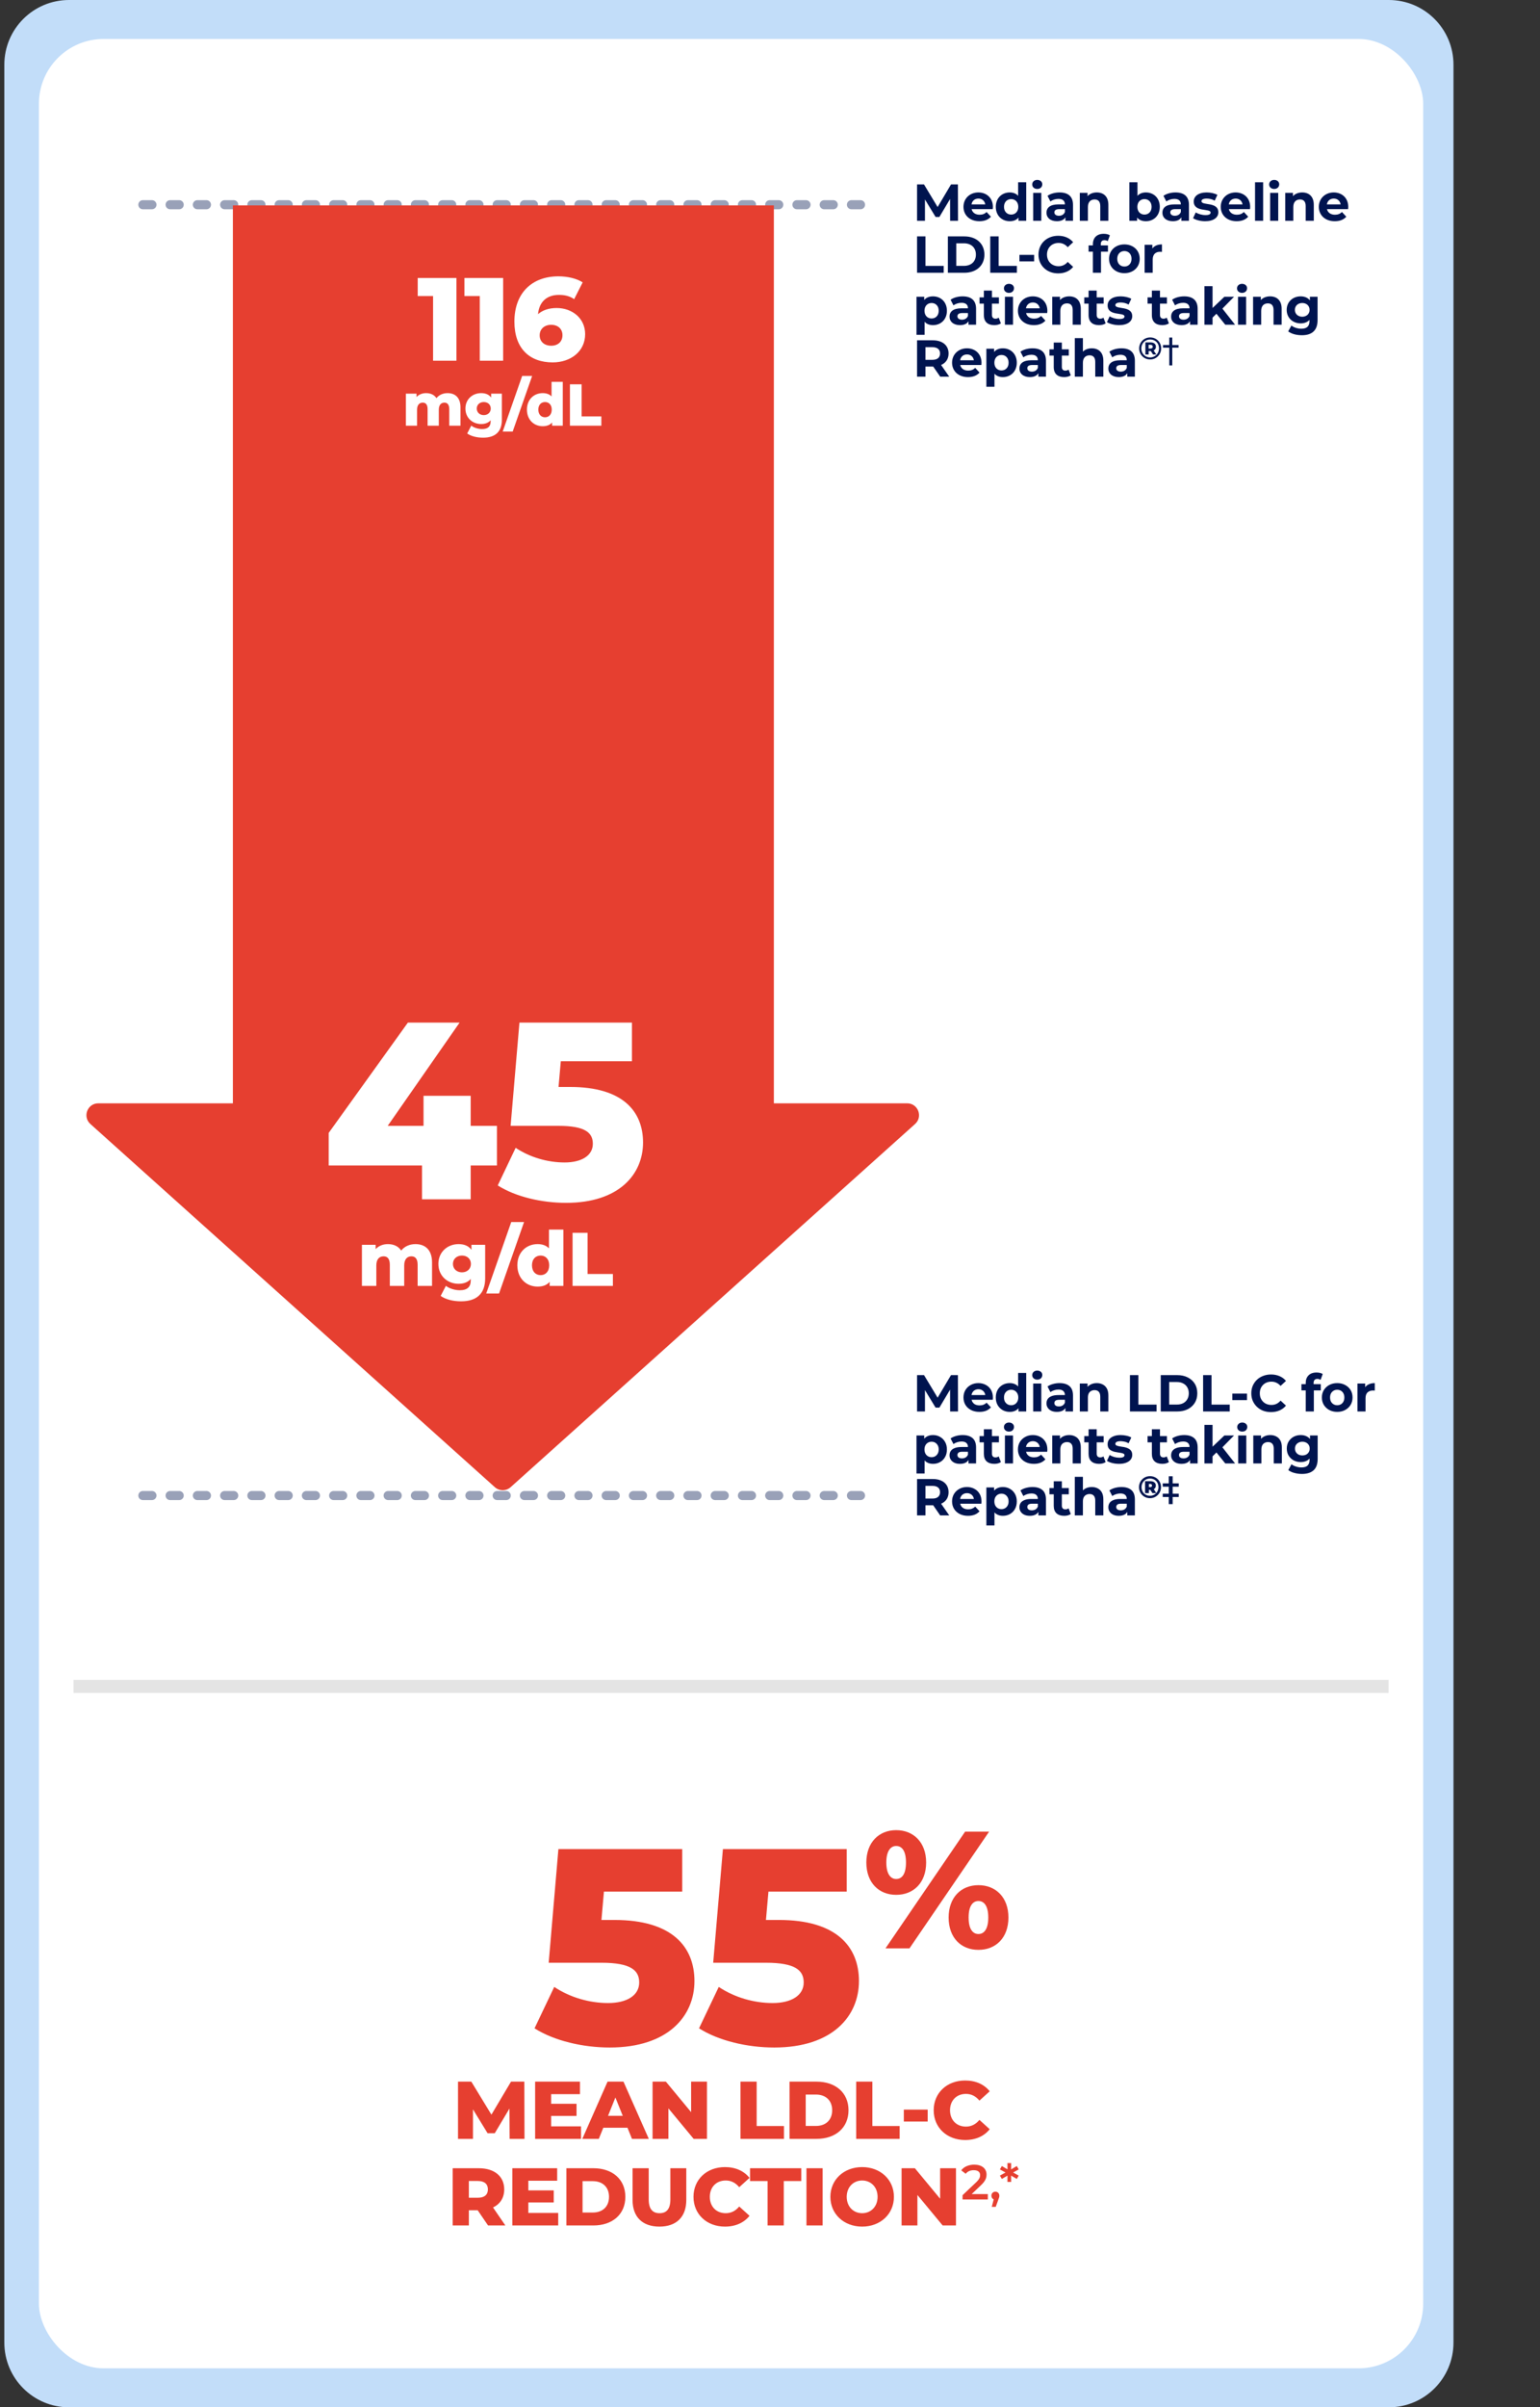 <svg width="356" height="556" viewBox="0 0 356 556" fill="none" xmlns="http://www.w3.org/2000/svg">
<rect x="0" y="0" width="356" height="556" fill="#333333" stroke="none"/>
<path d="M1 14.951C1 6.694 7.694 0 15.951 0H321.049C329.306 0 336 6.694 336 14.951V541.049C336 549.306 329.306 556 321.049 556H15.951C7.694 556 1 549.306 1 541.049V14.951Z" fill="#C2DDF9"/>
<rect x="9" y="9" width="320" height="538" rx="14.951" fill="white"/>
<path d="M142.05 443.44C155.335 443.44 160.534 449.602 160.534 457.56C160.534 465.582 154.501 472.899 140.959 472.899C134.734 472.899 128.123 471.358 123.567 468.47L128.123 458.908C131.781 461.346 136.274 462.63 140.574 462.63C144.874 462.63 147.762 460.897 147.762 457.881C147.762 455.121 145.901 453.324 139.034 453.324H126.84L129.086 427.075H157.71V436.894H139.611L139.034 443.44H142.05ZM180.078 443.44C193.363 443.44 198.562 449.602 198.562 457.56C198.562 465.582 192.529 472.899 178.987 472.899C172.762 472.899 166.152 471.358 161.595 468.47L166.152 458.908C169.81 461.346 174.302 462.63 178.602 462.63C182.902 462.63 185.79 460.897 185.79 457.881C185.79 455.121 183.929 453.324 177.062 453.324H164.868L167.114 427.075H195.738V436.894H177.64L177.062 443.44H180.078ZM207.163 437.639C203.197 437.639 200.271 434.867 200.271 430.169C200.271 425.509 203.197 422.698 207.163 422.698C211.168 422.698 214.095 425.509 214.095 430.169C214.095 434.867 211.168 437.639 207.163 437.639ZM204.699 450L223.105 423.045H228.65L210.244 450H204.699ZM207.163 433.981C208.473 433.981 209.435 432.903 209.435 430.169C209.435 427.435 208.473 426.357 207.163 426.357C205.931 426.357 204.891 427.435 204.891 430.169C204.891 432.903 205.931 433.981 207.163 433.981ZM226.186 450.347C222.181 450.347 219.293 447.574 219.293 442.876C219.293 438.217 222.181 435.406 226.186 435.406C230.191 435.406 233.117 438.217 233.117 442.876C233.117 447.574 230.191 450.347 226.186 450.347ZM226.186 446.688C227.457 446.688 228.458 445.61 228.458 442.876C228.458 440.142 227.457 439.064 226.186 439.064C224.915 439.064 223.914 440.142 223.914 442.876C223.914 445.61 224.915 446.688 226.186 446.688ZM121.247 494H117.811L117.773 486.995L114.375 492.697H112.713L109.334 487.184V494H105.879V480.784H108.956L113.601 488.411L118.132 480.784H121.209L121.247 494ZM127.404 491.111H134.314V494H123.703V480.784H134.069V483.673H127.404V485.9H133.276V488.695H127.404V491.111ZM146.093 494L145.054 491.432H139.466L138.428 494H134.614L140.448 480.784H144.129L149.982 494H146.093ZM140.561 488.676H143.959L142.26 484.447L140.561 488.676ZM159.765 480.784H163.427V494H160.35L154.516 486.958V494H150.853V480.784H153.931L159.765 487.826V480.784ZM171.181 494V480.784H174.919V491.036H181.225V494H171.181ZM182.516 494V480.784H188.765C193.145 480.784 196.147 483.333 196.147 487.392C196.147 491.451 193.145 494 188.765 494H182.516ZM186.254 491.017H188.614C190.861 491.017 192.371 489.676 192.371 487.392C192.371 485.107 190.861 483.767 188.614 483.767H186.254V491.017ZM197.925 494V480.784H201.664V491.036H207.97V494H197.925ZM208.937 489.997V487.241H214.45V489.997H208.937ZM223.109 494.264C218.918 494.264 215.84 491.413 215.84 487.392C215.84 483.37 218.918 480.52 223.109 480.52C225.545 480.52 227.508 481.407 228.792 483.012L226.413 485.164C225.583 484.163 224.563 483.616 223.298 483.616C221.127 483.616 219.617 485.126 219.617 487.392C219.617 489.658 221.127 491.168 223.298 491.168C224.563 491.168 225.583 490.62 226.413 489.62L228.792 491.772C227.508 493.377 225.545 494.264 223.109 494.264ZM112.822 514L110.425 510.488H108.386V514H104.647V500.784H110.689C114.295 500.784 116.561 502.653 116.561 505.674C116.561 507.618 115.617 509.053 113.974 509.846L116.825 514H112.822ZM112.785 505.674C112.785 504.447 112.011 503.729 110.462 503.729H108.386V507.6H110.462C112.011 507.6 112.785 506.882 112.785 505.674ZM122.135 511.111H129.045V514H118.434V500.784H128.8V503.673H122.135V505.9H128.007V508.695H122.135V511.111ZM130.931 514V500.784H137.18C141.56 500.784 144.562 503.333 144.562 507.392C144.562 511.451 141.56 514 137.18 514H130.931ZM134.669 511.017H137.029C139.276 511.017 140.786 509.676 140.786 507.392C140.786 505.107 139.276 503.767 137.029 503.767H134.669V511.017ZM152.438 514.264C148.53 514.264 146.227 512.055 146.227 508.109V500.784H149.965V507.996C149.965 510.262 150.909 511.168 152.476 511.168C154.024 511.168 154.968 510.262 154.968 507.996V500.784H158.65V508.109C158.65 512.055 156.347 514.264 152.438 514.264ZM167.583 514.264C163.391 514.264 160.314 511.413 160.314 507.392C160.314 503.37 163.391 500.52 167.583 500.52C170.018 500.52 171.982 501.407 173.266 503.012L170.887 505.164C170.056 504.163 169.037 503.616 167.772 503.616C165.6 503.616 164.09 505.126 164.09 507.392C164.09 509.658 165.6 511.168 167.772 511.168C169.037 511.168 170.056 510.62 170.887 509.62L173.266 511.772C171.982 513.377 170.018 514.264 167.583 514.264ZM177.446 514V503.748H173.387V500.784H185.225V503.748H181.185V514H177.446ZM186.429 514V500.784H190.167V514H186.429ZM199.303 514.264C195.073 514.264 191.958 511.357 191.958 507.392C191.958 503.427 195.073 500.52 199.303 500.52C203.532 500.52 206.647 503.427 206.647 507.392C206.647 511.357 203.532 514.264 199.303 514.264ZM199.303 511.168C201.304 511.168 202.871 509.676 202.871 507.392C202.871 505.107 201.304 503.616 199.303 503.616C197.301 503.616 195.734 505.107 195.734 507.392C195.734 509.676 197.301 511.168 199.303 511.168ZM217.328 500.784H220.99V514H217.913L212.079 506.958V514H208.416V500.784H211.494L217.328 507.826V500.784ZM224.62 506.754H228.359V508H222.513V507.014L225.663 504.024C226.433 503.288 226.569 502.823 226.569 502.381C226.569 501.656 226.07 501.237 225.096 501.237C224.326 501.237 223.68 501.498 223.238 502.064L222.207 501.271C222.819 500.444 223.918 499.957 225.221 499.957C226.943 499.957 228.053 500.829 228.053 502.234C228.053 503.004 227.838 503.707 226.739 504.738L224.62 506.754ZM230.101 506.199C230.633 506.199 231.018 506.584 231.018 507.139C231.018 507.388 230.962 507.592 230.758 508.113L230.18 509.711H229.263L229.716 507.977C229.399 507.841 229.183 507.547 229.183 507.139C229.183 506.573 229.58 506.199 230.101 506.199ZM235.493 501.056L234.201 501.77L235.493 502.483L235.051 503.254L233.737 502.483L233.748 503.945H232.887L232.899 502.495L231.596 503.254L231.143 502.483L232.446 501.77L231.143 501.056L231.596 500.274L232.899 501.045L232.887 499.595H233.748L233.737 501.056L235.051 500.274L235.493 501.056Z" fill="#E63F30"/>
<line opacity="0.4" x1="33.026" y1="47.281" x2="203.005" y2="47.281" stroke="#00144F" stroke-width="2.1" stroke-linecap="round" stroke-dasharray="2.1 4.2"/>
<line opacity="0.4" x1="33.026" y1="345.417" x2="203.005" y2="345.417" stroke="#00144F" stroke-width="2.1" stroke-linecap="round" stroke-dasharray="2.1 4.2"/>
<rect x="53.837" y="47.438" width="125.058" height="237.109" fill="#E63F30"/>
<path d="M114.387 343.481C115.427 344.414 117.003 344.414 118.044 343.481L211.538 259.602C213.407 257.925 212.221 254.827 209.709 254.827H22.721C20.21 254.827 19.024 257.925 20.893 259.602L114.387 343.481Z" fill="#E63F30"/>
<path d="M96.566 64.207H105.52V83.318H100.115V68.384H96.566V64.207ZM107.357 64.207H116.312V83.318H110.906V68.384H107.357V64.207ZM128.687 71.142C132.291 71.142 135.267 73.517 135.267 77.175C135.267 81.162 131.936 83.701 127.759 83.701C122.408 83.701 118.913 80.479 118.913 74.281C118.913 67.62 123.036 63.825 129.069 63.825C131.226 63.825 133.301 64.316 134.693 65.217L132.728 69.094C131.636 68.33 130.434 68.111 129.206 68.111C126.476 68.111 124.646 69.64 124.373 72.561C125.438 71.633 126.885 71.142 128.687 71.142ZM127.431 79.851C128.96 79.851 130.025 78.923 130.025 77.421C130.025 75.947 128.96 75.019 127.404 75.019C125.848 75.019 124.756 76.001 124.756 77.448C124.756 78.868 125.793 79.851 127.431 79.851ZM103.459 90.797C105.179 90.797 106.449 91.793 106.449 94.087V98.318H103.855V94.51C103.855 93.445 103.418 92.995 102.736 92.995C101.985 92.995 101.439 93.5 101.439 94.646V98.318H98.845V94.51C98.845 93.445 98.422 92.995 97.726 92.995C96.961 92.995 96.415 93.5 96.415 94.646V98.318H93.822V90.92H96.292V91.698C96.852 91.097 97.63 90.797 98.504 90.797C99.514 90.797 100.374 91.165 100.893 91.957C101.48 91.22 102.394 90.797 103.459 90.797ZM113.543 90.92H116.014V96.967C116.014 99.765 114.431 101.089 111.673 101.089C110.254 101.089 108.902 100.762 108.001 100.12L108.943 98.305C109.557 98.796 110.568 99.097 111.441 99.097C112.834 99.097 113.421 98.469 113.421 97.308V97.062C112.916 97.65 112.165 97.936 111.223 97.936C109.257 97.936 107.592 96.544 107.592 94.36C107.592 92.189 109.257 90.797 111.223 90.797C112.247 90.797 113.038 91.124 113.543 91.821V90.92ZM111.837 95.875C112.765 95.875 113.448 95.261 113.448 94.36C113.448 93.459 112.765 92.858 111.837 92.858C110.909 92.858 110.213 93.459 110.213 94.36C110.213 95.261 110.909 95.875 111.837 95.875ZM116.206 99.683L120.711 86.824H123.018L118.513 99.683H116.206ZM127.503 88.189H130.096V98.318H127.626V97.581C127.134 98.168 126.411 98.441 125.455 98.441C123.435 98.441 121.81 96.967 121.81 94.605C121.81 92.257 123.435 90.797 125.455 90.797C126.315 90.797 127.011 91.043 127.503 91.561V88.189ZM126.001 96.38C126.875 96.38 127.544 95.738 127.544 94.605C127.544 93.486 126.875 92.858 126.001 92.858C125.114 92.858 124.445 93.486 124.445 94.605C124.445 95.738 125.114 96.38 126.001 96.38ZM131.751 98.318V88.763H134.454V96.175H139.014V98.318H131.751Z" fill="white"/>
<path d="M114.875 260.032V269.186H108.811V277H97.557V269.186H75.982V261.664L94.292 236.182H106.246L89.627 260.032H97.907V253.093H108.811V260.032H114.875ZM131.857 251.052C143.927 251.052 148.65 256.65 148.65 263.88C148.65 271.169 143.169 277.816 130.865 277.816C125.209 277.816 119.203 276.417 115.063 273.793L119.203 265.105C122.527 267.32 126.609 268.487 130.516 268.487C134.422 268.487 137.046 266.912 137.046 264.172C137.046 261.664 135.355 260.032 129.116 260.032H118.037L120.078 236.182H146.085V245.104H129.641L129.116 251.052H131.857ZM96.037 287.344C98.245 287.344 99.875 288.623 99.875 291.567V297H96.545V292.11C96.545 290.743 95.984 290.165 95.108 290.165C94.144 290.165 93.443 290.814 93.443 292.286V297H90.113V292.11C90.113 290.743 89.57 290.165 88.676 290.165C87.695 290.165 86.994 290.814 86.994 292.286V297H83.664V287.501H86.836V288.5C87.555 287.729 88.553 287.344 89.675 287.344C90.972 287.344 92.076 287.817 92.742 288.833C93.496 287.887 94.67 287.344 96.037 287.344ZM108.983 287.501H112.155V295.265C112.155 298.858 110.122 300.558 106.582 300.558C104.76 300.558 103.025 300.137 101.868 299.313L103.077 296.982C103.866 297.613 105.163 297.999 106.284 297.999C108.072 297.999 108.826 297.193 108.826 295.703V295.388C108.177 296.141 107.213 296.509 106.004 296.509C103.48 296.509 101.342 294.722 101.342 291.918C101.342 289.131 103.48 287.344 106.004 287.344C107.318 287.344 108.335 287.764 108.983 288.658V287.501ZM106.793 293.863C107.984 293.863 108.861 293.074 108.861 291.918C108.861 290.761 107.984 289.99 106.793 289.99C105.601 289.99 104.707 290.761 104.707 291.918C104.707 293.074 105.601 293.863 106.793 293.863ZM112.402 298.753L118.185 282.244H121.147L115.364 298.753H112.402ZM126.904 283.996H130.234V297H127.062V296.054C126.431 296.807 125.502 297.158 124.276 297.158C121.682 297.158 119.596 295.265 119.596 292.233C119.596 289.219 121.682 287.344 124.276 287.344C125.38 287.344 126.274 287.659 126.904 288.325V283.996ZM124.977 294.511C126.098 294.511 126.957 293.688 126.957 292.233C126.957 290.796 126.098 289.99 124.977 289.99C123.838 289.99 122.979 290.796 122.979 292.233C122.979 293.688 123.838 294.511 124.977 294.511ZM132.359 297V284.732H135.829V294.249H141.683V297H132.359Z" fill="white"/>
<path d="M221.464 51H219.64L219.628 45.96L217.156 50.112H216.28L213.82 46.068V51H211.996V42.6H213.604L216.748 47.82L219.844 42.6H221.44L221.464 51ZM229.529 47.796C229.529 47.94 229.505 48.144 229.493 48.3H224.609C224.789 49.104 225.473 49.596 226.457 49.596C227.141 49.596 227.633 49.392 228.077 48.972L229.073 50.052C228.473 50.736 227.573 51.096 226.409 51.096C224.177 51.096 222.725 49.692 222.725 47.772C222.725 45.84 224.201 44.448 226.169 44.448C228.065 44.448 229.529 45.72 229.529 47.796ZM226.181 45.864C225.329 45.864 224.717 46.38 224.585 47.208H227.765C227.633 46.392 227.021 45.864 226.181 45.864ZM235.359 42.096H237.231V51H235.443V50.256C234.975 50.82 234.291 51.096 233.427 51.096C231.603 51.096 230.199 49.8 230.199 47.772C230.199 45.744 231.603 44.448 233.427 44.448C234.219 44.448 234.891 44.7 235.359 45.228V42.096ZM233.751 49.56C234.675 49.56 235.395 48.888 235.395 47.772C235.395 46.656 234.675 45.984 233.751 45.984C232.815 45.984 232.095 46.656 232.095 47.772C232.095 48.888 232.815 49.56 233.751 49.56ZM239.78 43.644C239.084 43.644 238.616 43.188 238.616 42.6C238.616 42.012 239.084 41.556 239.78 41.556C240.476 41.556 240.944 41.988 240.944 42.564C240.944 43.188 240.476 43.644 239.78 43.644ZM238.844 51V44.544H240.716V51H238.844ZM244.937 44.448C246.905 44.448 248.045 45.36 248.045 47.316V51H246.293V50.196C245.945 50.784 245.273 51.096 244.325 51.096C242.813 51.096 241.913 50.256 241.913 49.14C241.913 48 242.717 47.208 244.685 47.208H246.173C246.173 46.404 245.693 45.936 244.685 45.936C244.001 45.936 243.293 46.164 242.825 46.536L242.153 45.228C242.861 44.724 243.905 44.448 244.937 44.448ZM244.793 49.836C245.417 49.836 245.957 49.548 246.173 48.96V48.3H244.889C244.013 48.3 243.737 48.624 243.737 49.056C243.737 49.524 244.133 49.836 244.793 49.836ZM253.543 44.448C255.067 44.448 256.219 45.336 256.219 47.304V51H254.347V47.592C254.347 46.548 253.867 46.068 253.039 46.068C252.139 46.068 251.491 46.62 251.491 47.808V51H249.619V44.544H251.407V45.3C251.911 44.748 252.667 44.448 253.543 44.448ZM264.891 44.448C266.703 44.448 268.107 45.744 268.107 47.772C268.107 49.8 266.703 51.096 264.891 51.096C264.027 51.096 263.331 50.82 262.863 50.256V51H261.075V42.096H262.947V45.228C263.427 44.7 264.087 44.448 264.891 44.448ZM264.567 49.56C265.503 49.56 266.211 48.888 266.211 47.772C266.211 46.656 265.503 45.984 264.567 45.984C263.631 45.984 262.923 46.656 262.923 47.772C262.923 48.888 263.631 49.56 264.567 49.56ZM271.738 44.448C273.706 44.448 274.846 45.36 274.846 47.316V51H273.094V50.196C272.746 50.784 272.074 51.096 271.126 51.096C269.614 51.096 268.714 50.256 268.714 49.14C268.714 48 269.518 47.208 271.486 47.208H272.974C272.974 46.404 272.494 45.936 271.486 45.936C270.802 45.936 270.094 46.164 269.626 46.536L268.954 45.228C269.662 44.724 270.706 44.448 271.738 44.448ZM271.594 49.836C272.218 49.836 272.758 49.548 272.974 48.96V48.3H271.69C270.814 48.3 270.538 48.624 270.538 49.056C270.538 49.524 270.934 49.836 271.594 49.836ZM278.593 51.096C277.501 51.096 276.397 50.796 275.797 50.4L276.421 49.056C276.997 49.428 277.873 49.68 278.665 49.68C279.529 49.68 279.853 49.452 279.853 49.092C279.853 48.036 275.953 49.116 275.953 46.536C275.953 45.312 277.057 44.448 278.941 44.448C279.829 44.448 280.813 44.652 281.425 45.012L280.801 46.344C280.165 45.984 279.529 45.864 278.941 45.864C278.101 45.864 277.741 46.128 277.741 46.464C277.741 47.568 281.641 46.5 281.641 49.044C281.641 50.244 280.525 51.096 278.593 51.096ZM289 47.796C289 47.94 288.976 48.144 288.964 48.3H284.08C284.26 49.104 284.944 49.596 285.928 49.596C286.612 49.596 287.104 49.392 287.548 48.972L288.544 50.052C287.944 50.736 287.044 51.096 285.88 51.096C283.648 51.096 282.196 49.692 282.196 47.772C282.196 45.84 283.672 44.448 285.64 44.448C287.536 44.448 289 45.72 289 47.796ZM285.652 45.864C284.8 45.864 284.188 46.38 284.056 47.208H287.236C287.104 46.392 286.492 45.864 285.652 45.864ZM290.126 51V42.096H291.998V51H290.126ZM294.551 43.644C293.855 43.644 293.387 43.188 293.387 42.6C293.387 42.012 293.855 41.556 294.551 41.556C295.247 41.556 295.715 41.988 295.715 42.564C295.715 43.188 295.247 43.644 294.551 43.644ZM293.615 51V44.544H295.487V51H293.615ZM301.029 44.448C302.553 44.448 303.705 45.336 303.705 47.304V51H301.833V47.592C301.833 46.548 301.353 46.068 300.525 46.068C299.625 46.068 298.977 46.62 298.977 47.808V51H297.105V44.544H298.893V45.3C299.397 44.748 300.153 44.448 301.029 44.448ZM311.676 47.796C311.676 47.94 311.652 48.144 311.64 48.3H306.756C306.936 49.104 307.62 49.596 308.604 49.596C309.288 49.596 309.78 49.392 310.224 48.972L311.22 50.052C310.62 50.736 309.72 51.096 308.556 51.096C306.324 51.096 304.872 49.692 304.872 47.772C304.872 45.84 306.348 44.448 308.316 44.448C310.212 44.448 311.676 45.72 311.676 47.796ZM308.328 45.864C307.476 45.864 306.864 46.38 306.732 47.208H309.912C309.78 46.392 309.168 45.864 308.328 45.864ZM211.996 63V54.6H213.94V61.416H218.152V63H211.996ZM219.118 63V54.6H222.934C225.682 54.6 227.566 56.256 227.566 58.8C227.566 61.344 225.682 63 222.934 63H219.118ZM221.062 61.404H222.838C224.506 61.404 225.598 60.408 225.598 58.8C225.598 57.192 224.506 56.196 222.838 56.196H221.062V61.404ZM228.912 63V54.6H230.856V61.416H235.068V63H228.912ZM235.662 60.372V58.872H239.058V60.372H235.662ZM244.61 63.144C242.006 63.144 240.062 61.332 240.062 58.8C240.062 56.268 242.006 54.456 244.622 54.456C246.074 54.456 247.286 54.984 248.078 55.944L246.83 57.096C246.266 56.448 245.558 56.112 244.718 56.112C243.146 56.112 242.03 57.216 242.03 58.8C242.03 60.384 243.146 61.488 244.718 61.488C245.558 61.488 246.266 61.152 246.83 60.492L248.078 61.644C247.286 62.616 246.074 63.144 244.61 63.144ZM254.469 56.412V56.688H256.125V58.128H254.517V63H252.645V58.128H251.649V56.688H252.645V56.4C252.645 54.948 253.533 54 255.141 54C255.669 54 256.221 54.108 256.569 54.348L256.077 55.704C255.873 55.56 255.609 55.476 255.321 55.476C254.769 55.476 254.469 55.776 254.469 56.412ZM259.928 63.096C257.876 63.096 256.376 61.716 256.376 59.772C256.376 57.828 257.876 56.448 259.928 56.448C261.98 56.448 263.468 57.828 263.468 59.772C263.468 61.716 261.98 63.096 259.928 63.096ZM259.928 61.56C260.864 61.56 261.572 60.888 261.572 59.772C261.572 58.656 260.864 57.984 259.928 57.984C258.992 57.984 258.272 58.656 258.272 59.772C258.272 60.888 258.992 61.56 259.928 61.56ZM266.387 57.396C266.843 56.772 267.611 56.448 268.607 56.448V58.176C268.451 58.164 268.331 58.152 268.187 58.152C267.155 58.152 266.471 58.716 266.471 59.952V63H264.599V56.544H266.387V57.396ZM215.68 68.448C217.492 68.448 218.896 69.744 218.896 71.772C218.896 73.8 217.492 75.096 215.68 75.096C214.876 75.096 214.216 74.844 213.736 74.316V77.328H211.864V68.544H213.652V69.288C214.12 68.724 214.816 68.448 215.68 68.448ZM215.356 73.56C216.292 73.56 217 72.888 217 71.772C217 70.656 216.292 69.984 215.356 69.984C214.42 69.984 213.712 70.656 213.712 71.772C213.712 72.888 214.42 73.56 215.356 73.56ZM222.528 68.448C224.496 68.448 225.636 69.36 225.636 71.316V75H223.884V74.196C223.536 74.784 222.864 75.096 221.916 75.096C220.404 75.096 219.504 74.256 219.504 73.14C219.504 72 220.308 71.208 222.276 71.208H223.764C223.764 70.404 223.284 69.936 222.276 69.936C221.592 69.936 220.884 70.164 220.416 70.536L219.744 69.228C220.452 68.724 221.496 68.448 222.528 68.448ZM222.384 73.836C223.008 73.836 223.548 73.548 223.764 72.96V72.3H222.48C221.604 72.3 221.328 72.624 221.328 73.056C221.328 73.524 221.724 73.836 222.384 73.836ZM230.87 73.368L231.374 74.688C230.99 74.964 230.426 75.096 229.85 75.096C228.326 75.096 227.438 74.316 227.438 72.78V70.128H226.442V68.688H227.438V67.116H229.31V68.688H230.918V70.128H229.31V72.756C229.31 73.308 229.61 73.608 230.114 73.608C230.39 73.608 230.666 73.524 230.87 73.368ZM233.241 67.644C232.545 67.644 232.077 67.188 232.077 66.6C232.077 66.012 232.545 65.556 233.241 65.556C233.937 65.556 234.405 65.988 234.405 66.564C234.405 67.188 233.937 67.644 233.241 67.644ZM232.305 75V68.544H234.177V75H232.305ZM242.118 71.796C242.118 71.94 242.094 72.144 242.082 72.3H237.198C237.378 73.104 238.062 73.596 239.046 73.596C239.73 73.596 240.222 73.392 240.666 72.972L241.662 74.052C241.062 74.736 240.162 75.096 238.998 75.096C236.766 75.096 235.314 73.692 235.314 71.772C235.314 69.84 236.79 68.448 238.758 68.448C240.654 68.448 242.118 69.72 242.118 71.796ZM238.77 69.864C237.918 69.864 237.306 70.38 237.174 71.208H240.354C240.222 70.392 239.61 69.864 238.77 69.864ZM247.168 68.448C248.692 68.448 249.844 69.336 249.844 71.304V75H247.972V71.592C247.972 70.548 247.492 70.068 246.664 70.068C245.764 70.068 245.116 70.62 245.116 71.808V75H243.244V68.544H245.032V69.3C245.536 68.748 246.292 68.448 247.168 68.448ZM255.081 73.368L255.585 74.688C255.201 74.964 254.637 75.096 254.061 75.096C252.537 75.096 251.649 74.316 251.649 72.78V70.128H250.653V68.688H251.649V67.116H253.521V68.688H255.129V70.128H253.521V72.756C253.521 73.308 253.821 73.608 254.325 73.608C254.601 73.608 254.877 73.524 255.081 73.368ZM258.688 75.096C257.596 75.096 256.492 74.796 255.892 74.4L256.516 73.056C257.092 73.428 257.968 73.68 258.76 73.68C259.624 73.68 259.948 73.452 259.948 73.092C259.948 72.036 256.048 73.116 256.048 70.536C256.048 69.312 257.152 68.448 259.036 68.448C259.924 68.448 260.908 68.652 261.52 69.012L260.896 70.344C260.26 69.984 259.624 69.864 259.036 69.864C258.196 69.864 257.836 70.128 257.836 70.464C257.836 71.568 261.736 70.5 261.736 73.044C261.736 74.244 260.62 75.096 258.688 75.096ZM269.71 73.368L270.214 74.688C269.83 74.964 269.266 75.096 268.69 75.096C267.166 75.096 266.278 74.316 266.278 72.78V70.128H265.282V68.688H266.278V67.116H268.15V68.688H269.758V70.128H268.15V72.756C268.15 73.308 268.45 73.608 268.954 73.608C269.23 73.608 269.506 73.524 269.71 73.368ZM273.748 68.448C275.716 68.448 276.856 69.36 276.856 71.316V75H275.104V74.196C274.756 74.784 274.084 75.096 273.136 75.096C271.624 75.096 270.724 74.256 270.724 73.14C270.724 72 271.528 71.208 273.496 71.208H274.984C274.984 70.404 274.504 69.936 273.496 69.936C272.812 69.936 272.104 70.164 271.636 70.536L270.964 69.228C271.672 68.724 272.716 68.448 273.748 68.448ZM273.604 73.836C274.228 73.836 274.768 73.548 274.984 72.96V72.3H273.7C272.824 72.3 272.548 72.624 272.548 73.056C272.548 73.524 272.944 73.836 273.604 73.836ZM283.243 75L281.203 72.468L280.303 73.356V75H278.431V66.096H280.303V71.136L283.039 68.544H285.271L282.583 71.28L285.511 75H283.243ZM287.122 67.644C286.426 67.644 285.958 67.188 285.958 66.6C285.958 66.012 286.426 65.556 287.122 65.556C287.818 65.556 288.286 65.988 288.286 66.564C288.286 67.188 287.818 67.644 287.122 67.644ZM286.186 75V68.544H288.058V75H286.186ZM293.599 68.448C295.123 68.448 296.275 69.336 296.275 71.304V75H294.403V71.592C294.403 70.548 293.923 70.068 293.095 70.068C292.195 70.068 291.547 70.62 291.547 71.808V75H289.675V68.544H291.463V69.3C291.967 68.748 292.723 68.448 293.599 68.448ZM302.806 68.544H304.582V73.92C304.582 76.32 303.286 77.424 300.958 77.424C299.734 77.424 298.546 77.124 297.79 76.536L298.534 75.192C299.086 75.636 299.986 75.924 300.814 75.924C302.134 75.924 302.71 75.324 302.71 74.16V73.884C302.218 74.424 301.51 74.688 300.67 74.688C298.882 74.688 297.442 73.452 297.442 71.568C297.442 69.684 298.882 68.448 300.67 68.448C301.57 68.448 302.314 68.748 302.806 69.372V68.544ZM301.042 73.152C302.026 73.152 302.734 72.516 302.734 71.568C302.734 70.62 302.026 69.984 301.042 69.984C300.058 69.984 299.338 70.62 299.338 71.568C299.338 72.516 300.058 73.152 301.042 73.152ZM219.436 87H217.348L215.728 84.66H215.632H213.94V87H211.996V78.6H215.632C217.876 78.6 219.28 79.764 219.28 81.648C219.28 82.908 218.644 83.832 217.552 84.3L219.436 87ZM217.312 81.648C217.312 80.724 216.712 80.184 215.524 80.184H213.94V83.112H215.524C216.712 83.112 217.312 82.56 217.312 81.648ZM226.892 83.796C226.892 83.94 226.868 84.144 226.856 84.3H221.972C222.152 85.104 222.836 85.596 223.82 85.596C224.504 85.596 224.996 85.392 225.44 84.972L226.436 86.052C225.836 86.736 224.936 87.096 223.772 87.096C221.54 87.096 220.088 85.692 220.088 83.772C220.088 81.84 221.564 80.448 223.532 80.448C225.428 80.448 226.892 81.72 226.892 83.796ZM223.544 81.864C222.692 81.864 222.08 82.38 221.948 83.208H225.128C224.996 82.392 224.384 81.864 223.544 81.864ZM231.835 80.448C233.647 80.448 235.051 81.744 235.051 83.772C235.051 85.8 233.647 87.096 231.835 87.096C231.031 87.096 230.371 86.844 229.891 86.316V89.328H228.019V80.544H229.807V81.288C230.275 80.724 230.971 80.448 231.835 80.448ZM231.511 85.56C232.447 85.56 233.155 84.888 233.155 83.772C233.155 82.656 232.447 81.984 231.511 81.984C230.575 81.984 229.867 82.656 229.867 83.772C229.867 84.888 230.575 85.56 231.511 85.56ZM238.682 80.448C240.65 80.448 241.79 81.36 241.79 83.316V87H240.038V86.196C239.69 86.784 239.018 87.096 238.07 87.096C236.558 87.096 235.658 86.256 235.658 85.14C235.658 84 236.462 83.208 238.43 83.208H239.918C239.918 82.404 239.438 81.936 238.43 81.936C237.746 81.936 237.038 82.164 236.57 82.536L235.898 81.228C236.606 80.724 237.65 80.448 238.682 80.448ZM238.538 85.836C239.162 85.836 239.702 85.548 239.918 84.96V84.3H238.634C237.758 84.3 237.482 84.624 237.482 85.056C237.482 85.524 237.878 85.836 238.538 85.836ZM247.024 85.368L247.528 86.688C247.144 86.964 246.58 87.096 246.004 87.096C244.48 87.096 243.592 86.316 243.592 84.78V82.128H242.596V80.688H243.592V79.116H245.464V80.688H247.072V82.128H245.464V84.756C245.464 85.308 245.764 85.608 246.268 85.608C246.544 85.608 246.82 85.524 247.024 85.368ZM252.383 80.448C253.907 80.448 255.059 81.336 255.059 83.304V87H253.187V83.592C253.187 82.548 252.707 82.068 251.879 82.068C250.979 82.068 250.331 82.62 250.331 83.808V87H248.459V78.096H250.331V81.216C250.835 80.712 251.555 80.448 252.383 80.448ZM259.24 80.448C261.208 80.448 262.348 81.36 262.348 83.316V87H260.596V86.196C260.248 86.784 259.576 87.096 258.628 87.096C257.116 87.096 256.216 86.256 256.216 85.14C256.216 84 257.02 83.208 258.988 83.208H260.476C260.476 82.404 259.996 81.936 258.988 81.936C258.304 81.936 257.596 82.164 257.128 82.536L256.456 81.228C257.164 80.724 258.208 80.448 259.24 80.448ZM259.096 85.836C259.72 85.836 260.26 85.548 260.476 84.96V84.3H259.192C258.316 84.3 258.04 84.624 258.04 85.056C258.04 85.524 258.436 85.836 259.096 85.836ZM265.888 77.938C267.335 77.938 268.422 79.033 268.422 80.466C268.422 81.898 267.306 83.022 265.874 83.022C264.441 83.022 263.339 81.898 263.339 80.48C263.339 79.062 264.441 77.938 265.888 77.938ZM265.874 82.554C267.047 82.554 267.933 81.639 267.933 80.466C267.933 79.292 267.076 78.406 265.888 78.406C264.7 78.406 263.836 79.314 263.836 80.48C263.836 81.646 264.7 82.554 265.874 82.554ZM267.213 80.077C267.213 80.487 267.026 80.782 266.687 80.941L267.299 81.877H266.55L266.025 81.07H265.996H265.528V81.877H264.779V79.083H265.996C266.759 79.083 267.213 79.472 267.213 80.077ZM265.521 80.509H265.946C266.284 80.509 266.478 80.35 266.478 80.077C266.478 79.796 266.284 79.638 265.946 79.638H265.521V80.509ZM270.303 84.397V80.293H268.856V79.688H270.303V77.96H270.994V79.688H272.456V80.293H270.994V84.397H270.303Z" fill="#00144F"/>
<path d="M211.996 326V317.6H213.604L217.18 323.528H216.328L219.844 317.6H221.44L221.464 326H219.64L219.628 320.396H219.964L217.156 325.112H216.28L213.412 320.396H213.82V326H211.996ZM226.409 326.096C225.673 326.096 225.025 325.952 224.465 325.664C223.913 325.376 223.485 324.984 223.181 324.488C222.877 323.984 222.725 323.412 222.725 322.772C222.725 322.124 222.873 321.552 223.169 321.056C223.473 320.552 223.885 320.16 224.405 319.88C224.925 319.592 225.513 319.448 226.169 319.448C226.801 319.448 227.369 319.584 227.873 319.856C228.385 320.12 228.789 320.504 229.085 321.008C229.381 321.504 229.529 322.1 229.529 322.796C229.529 322.868 229.525 322.952 229.517 323.048C229.509 323.136 229.501 323.22 229.493 323.3H224.249V322.208H228.509L227.789 322.532C227.789 322.196 227.721 321.904 227.585 321.656C227.449 321.408 227.261 321.216 227.021 321.08C226.781 320.936 226.501 320.864 226.181 320.864C225.861 320.864 225.577 320.936 225.329 321.08C225.089 321.216 224.901 321.412 224.765 321.668C224.629 321.916 224.561 322.212 224.561 322.556V322.844C224.561 323.196 224.637 323.508 224.789 323.78C224.949 324.044 225.169 324.248 225.449 324.392C225.737 324.528 226.073 324.596 226.457 324.596C226.801 324.596 227.101 324.544 227.357 324.44C227.621 324.336 227.861 324.18 228.077 323.972L229.073 325.052C228.777 325.388 228.405 325.648 227.957 325.832C227.509 326.008 226.993 326.096 226.409 326.096ZM233.427 326.096C232.819 326.096 232.271 325.96 231.783 325.688C231.295 325.408 230.907 325.02 230.619 324.524C230.339 324.028 230.199 323.444 230.199 322.772C230.199 322.092 230.339 321.504 230.619 321.008C230.907 320.512 231.295 320.128 231.783 319.856C232.271 319.584 232.819 319.448 233.427 319.448C233.971 319.448 234.447 319.568 234.855 319.808C235.263 320.048 235.579 320.412 235.803 320.9C236.027 321.388 236.139 322.012 236.139 322.772C236.139 323.524 236.031 324.148 235.815 324.644C235.599 325.132 235.287 325.496 234.879 325.736C234.479 325.976 233.995 326.096 233.427 326.096ZM233.751 324.56C234.055 324.56 234.331 324.488 234.579 324.344C234.827 324.2 235.023 323.996 235.167 323.732C235.319 323.46 235.395 323.14 235.395 322.772C235.395 322.396 235.319 322.076 235.167 321.812C235.023 321.548 234.827 321.344 234.579 321.2C234.331 321.056 234.055 320.984 233.751 320.984C233.439 320.984 233.159 321.056 232.911 321.2C232.663 321.344 232.463 321.548 232.311 321.812C232.167 322.076 232.095 322.396 232.095 322.772C232.095 323.14 232.167 323.46 232.311 323.732C232.463 323.996 232.663 324.2 232.911 324.344C233.159 324.488 233.439 324.56 233.751 324.56ZM235.443 326V324.68L235.479 322.76L235.359 320.852V317.096H237.231V326H235.443ZM238.844 326V319.544H240.716V326H238.844ZM239.78 318.644C239.436 318.644 239.156 318.544 238.94 318.344C238.724 318.144 238.616 317.896 238.616 317.6C238.616 317.304 238.724 317.056 238.94 316.856C239.156 316.656 239.436 316.556 239.78 316.556C240.124 316.556 240.404 316.652 240.62 316.844C240.836 317.028 240.944 317.268 240.944 317.564C240.944 317.876 240.836 318.136 240.62 318.344C240.412 318.544 240.132 318.644 239.78 318.644ZM246.293 326V324.74L246.173 324.464V322.208C246.173 321.808 246.049 321.496 245.801 321.272C245.561 321.048 245.189 320.936 244.685 320.936C244.341 320.936 244.001 320.992 243.665 321.104C243.337 321.208 243.057 321.352 242.825 321.536L242.153 320.228C242.505 319.98 242.929 319.788 243.425 319.652C243.921 319.516 244.425 319.448 244.937 319.448C245.921 319.448 246.685 319.68 247.229 320.144C247.773 320.608 248.045 321.332 248.045 322.316V326H246.293ZM244.325 326.096C243.821 326.096 243.389 326.012 243.029 325.844C242.669 325.668 242.393 325.432 242.201 325.136C242.009 324.84 241.913 324.508 241.913 324.14C241.913 323.756 242.005 323.42 242.189 323.132C242.381 322.844 242.681 322.62 243.089 322.46C243.497 322.292 244.029 322.208 244.685 322.208H246.401V323.3H244.889C244.449 323.3 244.145 323.372 243.977 323.516C243.817 323.66 243.737 323.84 243.737 324.056C243.737 324.296 243.829 324.488 244.013 324.632C244.205 324.768 244.465 324.836 244.793 324.836C245.105 324.836 245.385 324.764 245.633 324.62C245.881 324.468 246.061 324.248 246.173 323.96L246.461 324.824C246.325 325.24 246.077 325.556 245.717 325.772C245.357 325.988 244.893 326.096 244.325 326.096ZM253.543 319.448C254.055 319.448 254.511 319.552 254.911 319.76C255.319 319.96 255.639 320.272 255.871 320.696C256.103 321.112 256.219 321.648 256.219 322.304V326H254.347V322.592C254.347 322.072 254.231 321.688 253.999 321.44C253.775 321.192 253.455 321.068 253.039 321.068C252.743 321.068 252.475 321.132 252.235 321.26C252.003 321.38 251.819 321.568 251.683 321.824C251.555 322.08 251.491 322.408 251.491 322.808V326H249.619V319.544H251.407V321.332L251.071 320.792C251.303 320.36 251.635 320.028 252.067 319.796C252.499 319.564 252.991 319.448 253.543 319.448ZM261.207 326V317.6H263.151V324.416H267.363V326H261.207ZM268.329 326V317.6H272.145C273.057 317.6 273.861 317.776 274.557 318.128C275.253 318.472 275.797 318.956 276.189 319.58C276.581 320.204 276.777 320.944 276.777 321.8C276.777 322.648 276.581 323.388 276.189 324.02C275.797 324.644 275.253 325.132 274.557 325.484C273.861 325.828 273.057 326 272.145 326H268.329ZM270.273 324.404H272.049C272.609 324.404 273.093 324.3 273.501 324.092C273.917 323.876 274.237 323.572 274.461 323.18C274.693 322.788 274.809 322.328 274.809 321.8C274.809 321.264 274.693 320.804 274.461 320.42C274.237 320.028 273.917 319.728 273.501 319.52C273.093 319.304 272.609 319.196 272.049 319.196H270.273V324.404ZM278.123 326V317.6H280.067V324.416H284.279V326H278.123ZM284.873 323.372V321.872H288.269V323.372H284.873ZM293.809 326.144C293.161 326.144 292.557 326.04 291.997 325.832C291.445 325.616 290.965 325.312 290.557 324.92C290.149 324.528 289.829 324.068 289.597 323.54C289.373 323.012 289.261 322.432 289.261 321.8C289.261 321.168 289.373 320.588 289.597 320.06C289.829 319.532 290.149 319.072 290.557 318.68C290.973 318.288 291.457 317.988 292.009 317.78C292.561 317.564 293.165 317.456 293.821 317.456C294.549 317.456 295.205 317.584 295.789 317.84C296.381 318.088 296.877 318.456 297.277 318.944L296.029 320.096C295.741 319.768 295.421 319.524 295.069 319.364C294.717 319.196 294.333 319.112 293.917 319.112C293.525 319.112 293.165 319.176 292.837 319.304C292.509 319.432 292.225 319.616 291.985 319.856C291.745 320.096 291.557 320.38 291.421 320.708C291.293 321.036 291.229 321.4 291.229 321.8C291.229 322.2 291.293 322.564 291.421 322.892C291.557 323.22 291.745 323.504 291.985 323.744C292.225 323.984 292.509 324.168 292.837 324.296C293.165 324.424 293.525 324.488 293.917 324.488C294.333 324.488 294.717 324.408 295.069 324.248C295.421 324.08 295.741 323.828 296.029 323.492L297.277 324.644C296.877 325.132 296.381 325.504 295.789 325.76C295.205 326.016 294.545 326.144 293.809 326.144ZM301.845 326V319.4C301.845 318.672 302.061 318.092 302.493 317.66C302.925 317.22 303.541 317 304.341 317C304.613 317 304.873 317.028 305.121 317.084C305.377 317.14 305.593 317.228 305.769 317.348L305.277 318.704C305.173 318.632 305.057 318.576 304.929 318.536C304.801 318.496 304.665 318.476 304.521 318.476C304.249 318.476 304.037 318.556 303.885 318.716C303.741 318.868 303.669 319.1 303.669 319.412V320.012L303.717 320.816V326H301.845ZM300.849 321.128V319.688H305.325V321.128H300.849ZM309.127 326.096C308.439 326.096 307.827 325.952 307.291 325.664C306.763 325.376 306.343 324.984 306.031 324.488C305.727 323.984 305.575 323.412 305.575 322.772C305.575 322.124 305.727 321.552 306.031 321.056C306.343 320.552 306.763 320.16 307.291 319.88C307.827 319.592 308.439 319.448 309.127 319.448C309.807 319.448 310.415 319.592 310.951 319.88C311.487 320.16 311.907 320.548 312.211 321.044C312.515 321.54 312.667 322.116 312.667 322.772C312.667 323.412 312.515 323.984 312.211 324.488C311.907 324.984 311.487 325.376 310.951 325.664C310.415 325.952 309.807 326.096 309.127 326.096ZM309.127 324.56C309.439 324.56 309.719 324.488 309.967 324.344C310.215 324.2 310.411 323.996 310.555 323.732C310.699 323.46 310.771 323.14 310.771 322.772C310.771 322.396 310.699 322.076 310.555 321.812C310.411 321.548 310.215 321.344 309.967 321.2C309.719 321.056 309.439 320.984 309.127 320.984C308.815 320.984 308.535 321.056 308.287 321.2C308.039 321.344 307.839 321.548 307.687 321.812C307.543 322.076 307.471 322.396 307.471 322.772C307.471 323.14 307.543 323.46 307.687 323.732C307.839 323.996 308.039 324.2 308.287 324.344C308.535 324.488 308.815 324.56 309.127 324.56ZM313.798 326V319.544H315.586V321.368L315.334 320.84C315.526 320.384 315.834 320.04 316.258 319.808C316.682 319.568 317.198 319.448 317.806 319.448V321.176C317.726 321.168 317.654 321.164 317.59 321.164C317.526 321.156 317.458 321.152 317.386 321.152C316.874 321.152 316.458 321.3 316.138 321.596C315.826 321.884 315.67 322.336 315.67 322.952V326H313.798ZM215.68 338.096C215.136 338.096 214.66 337.976 214.252 337.736C213.844 337.496 213.524 337.132 213.292 336.644C213.068 336.148 212.956 335.524 212.956 334.772C212.956 334.012 213.064 333.388 213.28 332.9C213.496 332.412 213.808 332.048 214.216 331.808C214.624 331.568 215.112 331.448 215.68 331.448C216.288 331.448 216.832 331.588 217.312 331.868C217.8 332.14 218.184 332.524 218.464 333.02C218.752 333.516 218.896 334.1 218.896 334.772C218.896 335.452 218.752 336.04 218.464 336.536C218.184 337.032 217.8 337.416 217.312 337.688C216.832 337.96 216.288 338.096 215.68 338.096ZM211.864 340.328V331.544H213.652V332.864L213.616 334.784L213.736 336.692V340.328H211.864ZM215.356 336.56C215.668 336.56 215.944 336.488 216.184 336.344C216.432 336.2 216.628 335.996 216.772 335.732C216.924 335.46 217 335.14 217 334.772C217 334.396 216.924 334.076 216.772 333.812C216.628 333.548 216.432 333.344 216.184 333.2C215.944 333.056 215.668 332.984 215.356 332.984C215.044 332.984 214.764 333.056 214.516 333.2C214.268 333.344 214.072 333.548 213.928 333.812C213.784 334.076 213.712 334.396 213.712 334.772C213.712 335.14 213.784 335.46 213.928 335.732C214.072 335.996 214.268 336.2 214.516 336.344C214.764 336.488 215.044 336.56 215.356 336.56ZM223.884 338V336.74L223.764 336.464V334.208C223.764 333.808 223.64 333.496 223.392 333.272C223.152 333.048 222.78 332.936 222.276 332.936C221.932 332.936 221.592 332.992 221.256 333.104C220.928 333.208 220.648 333.352 220.416 333.536L219.744 332.228C220.096 331.98 220.52 331.788 221.016 331.652C221.512 331.516 222.016 331.448 222.528 331.448C223.512 331.448 224.276 331.68 224.82 332.144C225.364 332.608 225.636 333.332 225.636 334.316V338H223.884ZM221.916 338.096C221.412 338.096 220.98 338.012 220.62 337.844C220.26 337.668 219.984 337.432 219.792 337.136C219.6 336.84 219.504 336.508 219.504 336.14C219.504 335.756 219.596 335.42 219.78 335.132C219.972 334.844 220.272 334.62 220.68 334.46C221.088 334.292 221.62 334.208 222.276 334.208H223.992V335.3H222.48C222.04 335.3 221.736 335.372 221.568 335.516C221.408 335.66 221.328 335.84 221.328 336.056C221.328 336.296 221.42 336.488 221.604 336.632C221.796 336.768 222.056 336.836 222.384 336.836C222.696 336.836 222.976 336.764 223.224 336.62C223.472 336.468 223.652 336.248 223.764 335.96L224.052 336.824C223.916 337.24 223.668 337.556 223.308 337.772C222.948 337.988 222.484 338.096 221.916 338.096ZM229.85 338.096C229.09 338.096 228.498 337.904 228.074 337.52C227.65 337.128 227.438 336.548 227.438 335.78V330.116H229.31V335.756C229.31 336.028 229.382 336.24 229.526 336.392C229.67 336.536 229.866 336.608 230.114 336.608C230.41 336.608 230.662 336.528 230.87 336.368L231.374 337.688C231.182 337.824 230.95 337.928 230.678 338C230.414 338.064 230.138 338.096 229.85 338.096ZM226.442 333.128V331.688H230.918V333.128H226.442ZM232.305 338V331.544H234.177V338H232.305ZM233.241 330.644C232.897 330.644 232.617 330.544 232.401 330.344C232.185 330.144 232.077 329.896 232.077 329.6C232.077 329.304 232.185 329.056 232.401 328.856C232.617 328.656 232.897 328.556 233.241 328.556C233.585 328.556 233.865 328.652 234.081 328.844C234.297 329.028 234.405 329.268 234.405 329.564C234.405 329.876 234.297 330.136 234.081 330.344C233.873 330.544 233.593 330.644 233.241 330.644ZM238.998 338.096C238.262 338.096 237.614 337.952 237.054 337.664C236.502 337.376 236.074 336.984 235.77 336.488C235.466 335.984 235.314 335.412 235.314 334.772C235.314 334.124 235.462 333.552 235.758 333.056C236.062 332.552 236.474 332.16 236.994 331.88C237.514 331.592 238.102 331.448 238.758 331.448C239.39 331.448 239.958 331.584 240.462 331.856C240.974 332.12 241.378 332.504 241.674 333.008C241.97 333.504 242.118 334.1 242.118 334.796C242.118 334.868 242.114 334.952 242.106 335.048C242.098 335.136 242.09 335.22 242.082 335.3H236.838V334.208H241.098L240.378 334.532C240.378 334.196 240.31 333.904 240.174 333.656C240.038 333.408 239.85 333.216 239.61 333.08C239.37 332.936 239.09 332.864 238.77 332.864C238.45 332.864 238.166 332.936 237.918 333.08C237.678 333.216 237.49 333.412 237.354 333.668C237.218 333.916 237.15 334.212 237.15 334.556V334.844C237.15 335.196 237.226 335.508 237.378 335.78C237.538 336.044 237.758 336.248 238.038 336.392C238.326 336.528 238.662 336.596 239.046 336.596C239.39 336.596 239.69 336.544 239.946 336.44C240.21 336.336 240.45 336.18 240.666 335.972L241.662 337.052C241.366 337.388 240.994 337.648 240.546 337.832C240.098 338.008 239.582 338.096 238.998 338.096ZM247.168 331.448C247.68 331.448 248.136 331.552 248.536 331.76C248.944 331.96 249.264 332.272 249.496 332.696C249.728 333.112 249.844 333.648 249.844 334.304V338H247.972V334.592C247.972 334.072 247.856 333.688 247.624 333.44C247.4 333.192 247.08 333.068 246.664 333.068C246.368 333.068 246.1 333.132 245.86 333.26C245.628 333.38 245.444 333.568 245.308 333.824C245.18 334.08 245.116 334.408 245.116 334.808V338H243.244V331.544H245.032V333.332L244.696 332.792C244.928 332.36 245.26 332.028 245.692 331.796C246.124 331.564 246.616 331.448 247.168 331.448ZM254.061 338.096C253.301 338.096 252.709 337.904 252.285 337.52C251.861 337.128 251.649 336.548 251.649 335.78V330.116H253.521V335.756C253.521 336.028 253.593 336.24 253.737 336.392C253.881 336.536 254.077 336.608 254.325 336.608C254.621 336.608 254.873 336.528 255.081 336.368L255.585 337.688C255.393 337.824 255.161 337.928 254.889 338C254.625 338.064 254.349 338.096 254.061 338.096ZM250.653 333.128V331.688H255.129V333.128H250.653ZM258.688 338.096C258.136 338.096 257.604 338.032 257.092 337.904C256.588 337.768 256.188 337.6 255.892 337.4L256.516 336.056C256.812 336.24 257.16 336.392 257.56 336.512C257.968 336.624 258.368 336.68 258.76 336.68C259.192 336.68 259.496 336.628 259.672 336.524C259.856 336.42 259.948 336.276 259.948 336.092C259.948 335.94 259.876 335.828 259.732 335.756C259.596 335.676 259.412 335.616 259.18 335.576C258.948 335.536 258.692 335.496 258.412 335.456C258.14 335.416 257.864 335.364 257.584 335.3C257.304 335.228 257.048 335.124 256.816 334.988C256.584 334.852 256.396 334.668 256.252 334.436C256.116 334.204 256.048 333.904 256.048 333.536C256.048 333.128 256.164 332.768 256.396 332.456C256.636 332.144 256.98 331.9 257.428 331.724C257.876 331.54 258.412 331.448 259.036 331.448C259.476 331.448 259.924 331.496 260.38 331.592C260.836 331.688 261.216 331.828 261.52 332.012L260.896 333.344C260.584 333.16 260.268 333.036 259.948 332.972C259.636 332.9 259.332 332.864 259.036 332.864C258.62 332.864 258.316 332.92 258.124 333.032C257.932 333.144 257.836 333.288 257.836 333.464C257.836 333.624 257.904 333.744 258.04 333.824C258.184 333.904 258.372 333.968 258.604 334.016C258.836 334.064 259.088 334.108 259.36 334.148C259.64 334.18 259.92 334.232 260.2 334.304C260.48 334.376 260.732 334.48 260.956 334.616C261.188 334.744 261.376 334.924 261.52 335.156C261.664 335.38 261.736 335.676 261.736 336.044C261.736 336.444 261.616 336.8 261.376 337.112C261.136 337.416 260.788 337.656 260.332 337.832C259.884 338.008 259.336 338.096 258.688 338.096ZM268.69 338.096C267.93 338.096 267.338 337.904 266.914 337.52C266.49 337.128 266.278 336.548 266.278 335.78V330.116H268.15V335.756C268.15 336.028 268.222 336.24 268.366 336.392C268.51 336.536 268.706 336.608 268.954 336.608C269.25 336.608 269.502 336.528 269.71 336.368L270.214 337.688C270.022 337.824 269.79 337.928 269.518 338C269.254 338.064 268.978 338.096 268.69 338.096ZM265.282 333.128V331.688H269.758V333.128H265.282ZM275.104 338V336.74L274.984 336.464V334.208C274.984 333.808 274.86 333.496 274.612 333.272C274.372 333.048 274 332.936 273.496 332.936C273.152 332.936 272.812 332.992 272.476 333.104C272.148 333.208 271.868 333.352 271.636 333.536L270.964 332.228C271.316 331.98 271.74 331.788 272.236 331.652C272.732 331.516 273.236 331.448 273.748 331.448C274.732 331.448 275.496 331.68 276.04 332.144C276.584 332.608 276.856 333.332 276.856 334.316V338H275.104ZM273.136 338.096C272.632 338.096 272.2 338.012 271.84 337.844C271.48 337.668 271.204 337.432 271.012 337.136C270.82 336.84 270.724 336.508 270.724 336.14C270.724 335.756 270.816 335.42 271 335.132C271.192 334.844 271.492 334.62 271.9 334.46C272.308 334.292 272.84 334.208 273.496 334.208H275.212V335.3H273.7C273.26 335.3 272.956 335.372 272.788 335.516C272.628 335.66 272.548 335.84 272.548 336.056C272.548 336.296 272.64 336.488 272.824 336.632C273.016 336.768 273.276 336.836 273.604 336.836C273.916 336.836 274.196 336.764 274.444 336.62C274.692 336.468 274.872 336.248 274.984 335.96L275.272 336.824C275.136 337.24 274.888 337.556 274.528 337.772C274.168 337.988 273.704 338.096 273.136 338.096ZM279.979 336.68L280.027 334.4L283.039 331.544H285.271L282.379 334.484L281.407 335.276L279.979 336.68ZM278.431 338V329.096H280.303V338H278.431ZM283.243 338L281.059 335.288L282.235 333.836L285.511 338H283.243ZM286.233 338V331.544H288.105V338H286.233ZM287.169 330.644C286.825 330.644 286.545 330.544 286.329 330.344C286.113 330.144 286.005 329.896 286.005 329.6C286.005 329.304 286.113 329.056 286.329 328.856C286.545 328.656 286.825 328.556 287.169 328.556C287.513 328.556 287.793 328.652 288.009 328.844C288.225 329.028 288.333 329.268 288.333 329.564C288.333 329.876 288.225 330.136 288.009 330.344C287.801 330.544 287.521 330.644 287.169 330.644ZM293.646 331.448C294.158 331.448 294.614 331.552 295.014 331.76C295.422 331.96 295.742 332.272 295.974 332.696C296.206 333.112 296.322 333.648 296.322 334.304V338H294.45V334.592C294.45 334.072 294.334 333.688 294.102 333.44C293.878 333.192 293.558 333.068 293.142 333.068C292.846 333.068 292.578 333.132 292.338 333.26C292.106 333.38 291.922 333.568 291.786 333.824C291.658 334.08 291.594 334.408 291.594 334.808V338H289.722V331.544H291.51V333.332L291.174 332.792C291.406 332.36 291.738 332.028 292.17 331.796C292.602 331.564 293.094 331.448 293.646 331.448ZM300.982 340.424C300.374 340.424 299.786 340.348 299.218 340.196C298.658 340.052 298.19 339.832 297.814 339.536L298.558 338.192C298.83 338.416 299.174 338.592 299.59 338.72C300.014 338.856 300.43 338.924 300.838 338.924C301.502 338.924 301.982 338.776 302.278 338.48C302.582 338.184 302.734 337.744 302.734 337.16V336.188L302.854 334.568L302.83 332.936V331.544H304.606V336.92C304.606 338.12 304.294 339.004 303.67 339.572C303.046 340.14 302.15 340.424 300.982 340.424ZM300.694 337.688C300.094 337.688 299.55 337.56 299.062 337.304C298.582 337.04 298.194 336.676 297.898 336.212C297.61 335.74 297.466 335.192 297.466 334.568C297.466 333.936 297.61 333.388 297.898 332.924C298.194 332.452 298.582 332.088 299.062 331.832C299.55 331.576 300.094 331.448 300.694 331.448C301.238 331.448 301.718 331.56 302.134 331.784C302.55 332 302.874 332.34 303.106 332.804C303.338 333.26 303.454 333.848 303.454 334.568C303.454 335.28 303.338 335.868 303.106 336.332C302.874 336.788 302.55 337.128 302.134 337.352C301.718 337.576 301.238 337.688 300.694 337.688ZM301.066 336.152C301.394 336.152 301.686 336.088 301.942 335.96C302.198 335.824 302.398 335.636 302.542 335.396C302.686 335.156 302.758 334.88 302.758 334.568C302.758 334.248 302.686 333.972 302.542 333.74C302.398 333.5 302.198 333.316 301.942 333.188C301.686 333.052 301.394 332.984 301.066 332.984C300.738 332.984 300.446 333.052 300.19 333.188C299.934 333.316 299.73 333.5 299.578 333.74C299.434 333.972 299.362 334.248 299.362 334.568C299.362 334.88 299.434 335.156 299.578 335.396C299.73 335.636 299.934 335.824 300.19 335.96C300.446 336.088 300.738 336.152 301.066 336.152ZM211.996 350V341.6H215.632C216.384 341.6 217.032 341.724 217.576 341.972C218.12 342.212 218.54 342.56 218.836 343.016C219.132 343.472 219.28 344.016 219.28 344.648C219.28 345.272 219.132 345.812 218.836 346.268C218.54 346.716 218.12 347.06 217.576 347.3C217.032 347.54 216.384 347.66 215.632 347.66H213.076L213.94 346.808V350H211.996ZM217.336 350L215.236 346.952H217.312L219.436 350H217.336ZM213.94 347.024L213.076 346.112H215.524C216.124 346.112 216.572 345.984 216.868 345.728C217.164 345.464 217.312 345.104 217.312 344.648C217.312 344.184 217.164 343.824 216.868 343.568C216.572 343.312 216.124 343.184 215.524 343.184H213.076L213.94 342.26V347.024ZM223.772 350.096C223.036 350.096 222.388 349.952 221.828 349.664C221.276 349.376 220.848 348.984 220.544 348.488C220.24 347.984 220.088 347.412 220.088 346.772C220.088 346.124 220.236 345.552 220.532 345.056C220.836 344.552 221.248 344.16 221.768 343.88C222.288 343.592 222.876 343.448 223.532 343.448C224.164 343.448 224.732 343.584 225.236 343.856C225.748 344.12 226.152 344.504 226.448 345.008C226.744 345.504 226.892 346.1 226.892 346.796C226.892 346.868 226.888 346.952 226.88 347.048C226.872 347.136 226.864 347.22 226.856 347.3H221.612V346.208H225.872L225.152 346.532C225.152 346.196 225.084 345.904 224.948 345.656C224.812 345.408 224.624 345.216 224.384 345.08C224.144 344.936 223.864 344.864 223.544 344.864C223.224 344.864 222.94 344.936 222.692 345.08C222.452 345.216 222.264 345.412 222.128 345.668C221.992 345.916 221.924 346.212 221.924 346.556V346.844C221.924 347.196 222 347.508 222.152 347.78C222.312 348.044 222.532 348.248 222.812 348.392C223.1 348.528 223.436 348.596 223.82 348.596C224.164 348.596 224.464 348.544 224.72 348.44C224.984 348.336 225.224 348.18 225.44 347.972L226.436 349.052C226.14 349.388 225.768 349.648 225.32 349.832C224.872 350.008 224.356 350.096 223.772 350.096ZM231.835 350.096C231.291 350.096 230.815 349.976 230.407 349.736C229.999 349.496 229.679 349.132 229.447 348.644C229.223 348.148 229.111 347.524 229.111 346.772C229.111 346.012 229.219 345.388 229.435 344.9C229.651 344.412 229.963 344.048 230.371 343.808C230.779 343.568 231.267 343.448 231.835 343.448C232.443 343.448 232.987 343.588 233.467 343.868C233.955 344.14 234.339 344.524 234.619 345.02C234.907 345.516 235.051 346.1 235.051 346.772C235.051 347.452 234.907 348.04 234.619 348.536C234.339 349.032 233.955 349.416 233.467 349.688C232.987 349.96 232.443 350.096 231.835 350.096ZM228.019 352.328V343.544H229.807V344.864L229.771 346.784L229.891 348.692V352.328H228.019ZM231.511 348.56C231.823 348.56 232.099 348.488 232.339 348.344C232.587 348.2 232.783 347.996 232.927 347.732C233.079 347.46 233.155 347.14 233.155 346.772C233.155 346.396 233.079 346.076 232.927 345.812C232.783 345.548 232.587 345.344 232.339 345.2C232.099 345.056 231.823 344.984 231.511 344.984C231.199 344.984 230.919 345.056 230.671 345.2C230.423 345.344 230.227 345.548 230.083 345.812C229.939 346.076 229.867 346.396 229.867 346.772C229.867 347.14 229.939 347.46 230.083 347.732C230.227 347.996 230.423 348.2 230.671 348.344C230.919 348.488 231.199 348.56 231.511 348.56ZM240.038 350V348.74L239.918 348.464V346.208C239.918 345.808 239.794 345.496 239.546 345.272C239.306 345.048 238.934 344.936 238.43 344.936C238.086 344.936 237.746 344.992 237.41 345.104C237.082 345.208 236.802 345.352 236.57 345.536L235.898 344.228C236.25 343.98 236.674 343.788 237.17 343.652C237.666 343.516 238.17 343.448 238.682 343.448C239.666 343.448 240.43 343.68 240.974 344.144C241.518 344.608 241.79 345.332 241.79 346.316V350H240.038ZM238.07 350.096C237.566 350.096 237.134 350.012 236.774 349.844C236.414 349.668 236.138 349.432 235.946 349.136C235.754 348.84 235.658 348.508 235.658 348.14C235.658 347.756 235.75 347.42 235.934 347.132C236.126 346.844 236.426 346.62 236.834 346.46C237.242 346.292 237.774 346.208 238.43 346.208H240.146V347.3H238.634C238.194 347.3 237.89 347.372 237.722 347.516C237.562 347.66 237.482 347.84 237.482 348.056C237.482 348.296 237.574 348.488 237.758 348.632C237.95 348.768 238.21 348.836 238.538 348.836C238.85 348.836 239.13 348.764 239.378 348.62C239.626 348.468 239.806 348.248 239.918 347.96L240.206 348.824C240.07 349.24 239.822 349.556 239.462 349.772C239.102 349.988 238.638 350.096 238.07 350.096ZM246.004 350.096C245.244 350.096 244.652 349.904 244.228 349.52C243.804 349.128 243.592 348.548 243.592 347.78V342.116H245.464V347.756C245.464 348.028 245.536 348.24 245.68 348.392C245.824 348.536 246.02 348.608 246.268 348.608C246.564 348.608 246.816 348.528 247.024 348.368L247.528 349.688C247.336 349.824 247.104 349.928 246.832 350C246.568 350.064 246.292 350.096 246.004 350.096ZM242.596 345.128V343.688H247.072V345.128H242.596ZM252.383 343.448C252.895 343.448 253.351 343.552 253.751 343.76C254.159 343.96 254.479 344.272 254.711 344.696C254.943 345.112 255.059 345.648 255.059 346.304V350H253.187V346.592C253.187 346.072 253.071 345.688 252.839 345.44C252.615 345.192 252.295 345.068 251.879 345.068C251.583 345.068 251.315 345.132 251.075 345.26C250.843 345.38 250.659 345.568 250.523 345.824C250.395 346.08 250.331 346.408 250.331 346.808V350H248.459V341.096H250.331V345.332L249.911 344.792C250.143 344.36 250.475 344.028 250.907 343.796C251.339 343.564 251.831 343.448 252.383 343.448ZM260.596 350V348.74L260.476 348.464V346.208C260.476 345.808 260.352 345.496 260.104 345.272C259.864 345.048 259.492 344.936 258.988 344.936C258.644 344.936 258.304 344.992 257.968 345.104C257.64 345.208 257.36 345.352 257.128 345.536L256.456 344.228C256.808 343.98 257.232 343.788 257.728 343.652C258.224 343.516 258.728 343.448 259.24 343.448C260.224 343.448 260.988 343.68 261.532 344.144C262.076 344.608 262.348 345.332 262.348 346.316V350H260.596ZM258.628 350.096C258.124 350.096 257.692 350.012 257.332 349.844C256.972 349.668 256.696 349.432 256.504 349.136C256.312 348.84 256.216 348.508 256.216 348.14C256.216 347.756 256.308 347.42 256.492 347.132C256.684 346.844 256.984 346.62 257.392 346.46C257.8 346.292 258.332 346.208 258.988 346.208H260.704V347.3H259.192C258.752 347.3 258.448 347.372 258.28 347.516C258.12 347.66 258.04 347.84 258.04 348.056C258.04 348.296 258.132 348.488 258.316 348.632C258.508 348.768 258.768 348.836 259.096 348.836C259.408 348.836 259.688 348.764 259.936 348.62C260.184 348.468 260.364 348.248 260.476 347.96L260.764 348.824C260.628 349.24 260.38 349.556 260.02 349.772C259.66 349.988 259.196 350.096 258.628 350.096ZM265.838 346.022C265.478 346.022 265.144 345.957 264.837 345.827C264.53 345.698 264.261 345.518 264.03 345.287C263.8 345.052 263.62 344.781 263.49 344.474C263.366 344.166 263.303 343.835 263.303 343.48C263.303 343.125 263.368 342.794 263.498 342.486C263.627 342.179 263.807 341.91 264.038 341.68C264.268 341.445 264.537 341.262 264.844 341.133C265.156 341.003 265.492 340.938 265.852 340.938C266.212 340.938 266.546 341.003 266.853 341.133C267.165 341.258 267.434 341.435 267.659 341.666C267.89 341.896 268.067 342.165 268.192 342.472C268.322 342.774 268.386 343.106 268.386 343.466C268.386 343.826 268.322 344.162 268.192 344.474C268.062 344.781 267.88 345.052 267.645 345.287C267.414 345.518 267.146 345.698 266.838 345.827C266.531 345.957 266.198 346.022 265.838 346.022ZM266.406 344.855L265.73 343.811H266.63L267.306 344.855H266.406ZM265.838 345.474C266.121 345.474 266.38 345.424 266.615 345.323C266.855 345.218 267.064 345.076 267.242 344.898C267.419 344.716 267.556 344.502 267.652 344.258C267.753 344.013 267.803 343.749 267.803 343.466C267.803 343.182 267.755 342.921 267.659 342.681C267.563 342.436 267.429 342.225 267.256 342.047C267.083 341.87 266.877 341.733 266.637 341.637C266.402 341.536 266.14 341.486 265.852 341.486C265.569 341.486 265.307 341.536 265.067 341.637C264.827 341.738 264.618 341.879 264.441 342.062C264.263 342.244 264.126 342.455 264.03 342.695C263.934 342.935 263.886 343.197 263.886 343.48C263.886 343.758 263.934 344.02 264.03 344.265C264.126 344.51 264.261 344.723 264.434 344.906C264.611 345.083 264.82 345.222 265.06 345.323C265.3 345.424 265.559 345.474 265.838 345.474ZM264.7 344.855V342.105H265.946C266.339 342.105 266.644 342.196 266.86 342.378C267.081 342.556 267.191 342.798 267.191 343.106C267.191 343.432 267.081 343.682 266.86 343.854C266.644 344.022 266.342 344.106 265.953 344.106H265.586V344.855H264.7ZM265.586 343.473H265.895C266.025 343.473 266.126 343.442 266.198 343.379C266.274 343.312 266.313 343.221 266.313 343.106C266.313 342.986 266.274 342.894 266.198 342.832C266.126 342.77 266.025 342.738 265.895 342.738H265.586V343.473ZM272.493 343.372H271.082V344.985H272.493V345.748H271.082V347.397H270.182V345.748H268.785V344.985H270.182V343.372H268.785V342.609H270.182V340.96H271.082V342.609H272.493V343.372Z" fill="#00144F"/>
<rect width="304" height="3" transform="translate(17 388)" fill="#E4E4E4"/>
</svg>
